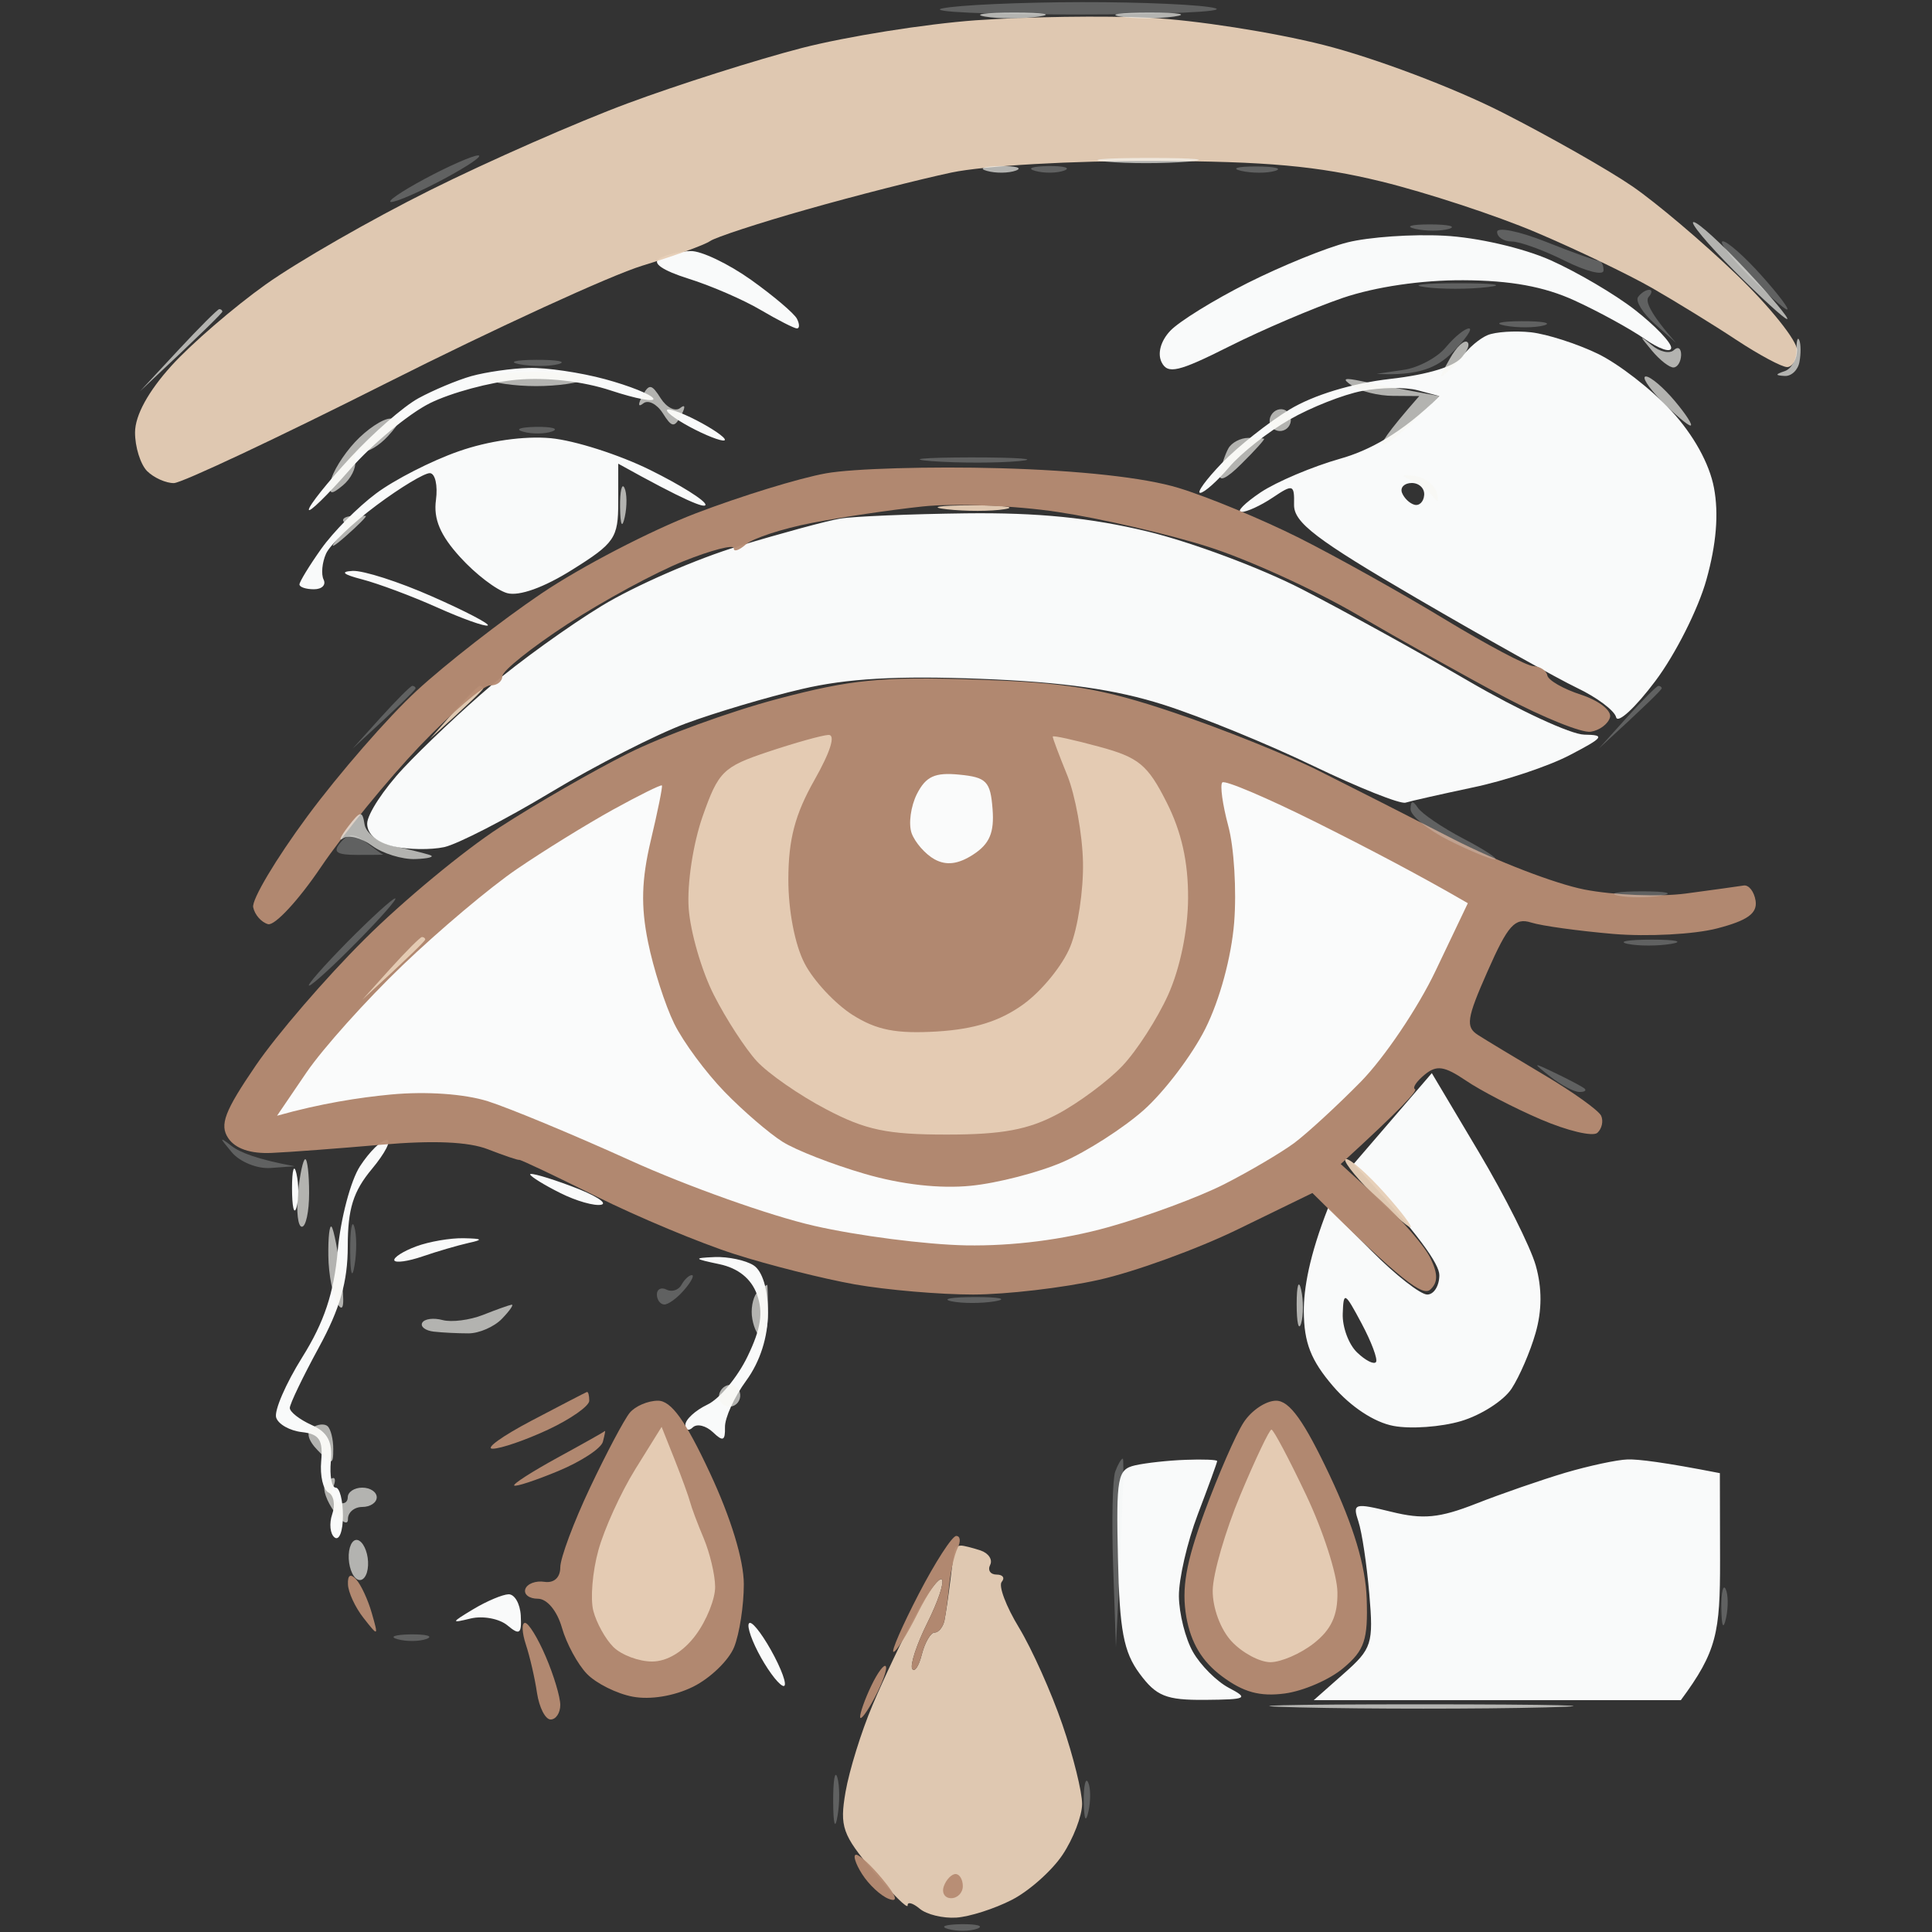 <svg version="1.2" xmlns="http://www.w3.org/2000/svg" viewBox="0 0 200 200" width="200" height="200">
	<rect x="0" y="0" width="200" height="200" fill="#333333" stroke="none"/>
	<title>1</title>
	<style>
		.s0 { opacity: .99;fill: #fbfcfc } 
		.s1 { opacity: .96;fill: #e6ceb6 } 
		.s2 { opacity: .96;fill: #b68c73 } 
		.s3 { opacity: .24;fill: #edf1f3 } 
		.s4 { opacity: .65;fill: #f7f7f3 } 
	</style>
	<g id="Background">
		<path id="Path 0" class="s0" d="m139.5 25.09c-2.2 0.55-6.86 2.45-10.36 4.21-3.5 1.76-7.1 3.99-8 4.95-0.99 1.05-1.34 2.35-0.89 3.25 0.63 1.26 1.73 1.01 7-1.64 3.44-1.73 8.72-3.98 11.75-5.02 3.39-1.15 8.19-1.86 12.5-1.83 4.88 0.02 8.36 0.66 11.5 2.1 2.47 1.13 5.74 2.92 7.25 3.97 1.51 1.06 2.75 1.47 2.75 0.92 0-0.55-1.69-2.31-3.75-3.92-2.06-1.61-6-3.92-8.75-5.15-2.84-1.26-7.6-2.36-11-2.53-3.3-0.18-7.8 0.14-10 0.69zm-71.25 1.68c-0.78 0.46 0.34 1.23 3 2.07 2.34 0.73 5.71 2.19 7.5 3.25 1.79 1.05 3.47 1.91 3.75 1.91 0.28 0 0.28-0.45 0-1-0.28-0.55-2.41-2.36-4.75-4.03-2.34-1.66-5.15-3.01-6.25-2.98-1.1 0.02-2.56 0.37-3.25 0.78z"/>
		<path id="Path 1" class="s1" d="m101 2.1c-5.22 0.38-13.33 1.67-18 2.87-4.67 1.21-12.78 3.78-18 5.72-5.23 1.94-14.45 5.99-20.5 9.01-6.05 3.01-13.7 7.4-17 9.75-3.3 2.35-7.69 6.14-9.75 8.41-2.4 2.65-3.76 5.13-3.77 6.89-0.01 1.51 0.56 3.32 1.25 4.02 0.7 0.69 1.95 1.25 2.77 1.24 0.82-0.01 10.72-4.67 22-10.35 11.28-5.68 23.2-11.15 26.5-12.16 3.3-1.01 6.45-2.15 7-2.54 0.55-0.39 5.05-1.87 10-3.27 4.95-1.41 11.7-3.13 15-3.83 3.39-0.71 12.53-1.23 21-1.2 11.64 0.04 16.9 0.52 23.5 2.13 4.68 1.15 11.88 3.51 16 5.26 4.13 1.75 9.53 4.34 12 5.75 2.47 1.42 6.41 3.84 8.75 5.39 2.34 1.54 4.7 2.81 5.25 2.81 0.55 0 1.01-0.79 1.03-1.75 0.02-0.96-2.79-4.48-6.25-7.81-3.45-3.33-8.31-7.44-10.78-9.14-2.47-1.7-8.55-5.15-13.5-7.67-5.02-2.55-13.2-5.64-18.5-6.98-5.22-1.32-13.33-2.58-18-2.81-4.67-0.23-12.78-0.11-18 0.26zm-2.13 158.15c-0.07 0.14-0.29 1.6-0.48 3.25-0.2 1.65-0.48 3.56-0.62 4.25-0.15 0.69-0.61 1.25-1.02 1.25-0.41 0-1 1.01-1.32 2.25-0.31 1.24-0.76 1.91-1 1.5-0.23-0.41 0.47-2.55 1.57-4.75 1.1-2.2 1.78-4.22 1.5-4.5-0.28-0.27-1.53 1.41-2.78 3.75-1.25 2.34-3.23 6.5-4.39 9.25-1.17 2.75-2.42 6.8-2.8 9-0.62 3.61-0.33 4.42 2.89 8.25 1.97 2.34 3.56 3.91 3.54 3.5-0.03-0.41 0.53-0.26 1.25 0.34 0.71 0.6 2.41 1.01 3.79 0.92 1.37-0.09 3.96-0.92 5.75-1.84 1.79-0.92 4.15-3.02 5.25-4.67 1.1-1.65 2.01-4.01 2.02-5.25 0-1.24-0.91-4.95-2.05-8.25-1.13-3.3-3.15-7.8-4.48-10-1.34-2.2-2.15-4.34-1.79-4.75 0.35-0.41 0.11-0.75-0.53-0.75-0.64 0-0.95-0.45-0.67-1 0.28-0.55-0.17-1.22-1-1.5-0.83-0.27-1.72-0.5-2-0.5-0.28 0-0.56 0.11-0.63 0.25z"/>
		<path id="Path 2" class="s2" d="m95.11 165c-1.71 3.3-2.89 6-2.61 6 0.28 0 1.4-1.8 2.5-4 1.1-2.2 2.22-3.78 2.5-3.5 0.28 0.28-0.4 2.3-1.5 4.5-1.1 2.2-1.8 4.34-1.57 4.75 0.24 0.41 0.69-0.26 1-1.5 0.32-1.24 0.91-2.25 1.32-2.25 0.41 0 0.87-0.56 1.02-1.25 0.14-0.69 0.37-2.38 0.5-3.75 0.14-1.38 0.52-3.06 0.86-3.75 0.35-0.69 0.28-1.25-0.14-1.25-0.42 0-2.17 2.7-3.88 6zm-4.91 9.5c-0.66 1.37-1.18 2.84-1.16 3.25 0.02 0.41 0.7-0.49 1.5-2 0.8-1.51 1.33-2.98 1.16-3.25-0.16-0.28-0.84 0.62-1.5 2zm-0.96 19.5c0.69 1.09 1.93 2.25 2.76 2.57q1.53 0.59-0.61-2c-1.16-1.41-2.4-2.57-2.76-2.57-0.36 0-0.09 0.9 0.61 2z"/>
		<path id="Path 3" class="s3" d="m97.55 0.87c-1.62 0.35 4.59 0.63 13.8 0.63 9.21 0 15.72-0.29 14.45-0.65-1.26-0.36-7.47-0.64-13.8-0.63-6.32 0.01-12.83 0.3-14.45 0.65zm-53.55 17.63c-2.48 1.33-4.05 2.41-3.5 2.41 0.55 0 3.02-1.08 5.5-2.41 2.48-1.33 4.05-2.41 3.5-2.41-0.55 0-3.02 1.08-5.5 2.41zm63.16-0.81c0.91 0.26 2.26 0.24 3-0.03 0.74-0.28-0.01-0.49-1.66-0.47-1.65 0.03-2.25 0.25-1.34 0.5zm21.34 0c1.1 0.25 2.68 0.25 3.5 0 0.82-0.25-0.07-0.46-2-0.46-1.93 0-2.6 0.21-1.5 0.46zm18 6c1.1 0.25 2.68 0.25 3.5 0 0.82-0.25-0.07-0.46-2-0.46-1.93 0-2.6 0.21-1.5 0.46zm8.48 0.32c0.01 0.55 0.7 0.99 1.52 0.99 0.82 0 3.3 0.9 5.5 2 2.2 1.1 4 1.55 4 1 0-0.55-0.22-1-0.5-1-0.28 0-2.76-0.89-5.52-1.99-2.76-1.09-5.01-1.54-5-1zm26.02 4.49c1.93 1.94 3.72 3.54 4 3.54 0.28 0-0.92-1.59-2.65-3.52-1.73-1.94-3.53-3.53-4-3.54-0.47-0.01 0.72 1.58 2.65 3.52zm-33.5 1.22c1.65 0.23 4.57 0.23 6.5 0 1.93-0.22 0.57-0.4-3-0.4-3.57 0-5.15 0.18-3.5 0.4zm22.07 1.03c-0.29 0.41 0.47 1.65 1.7 2.75l2.23 2c-2.72-3.1-3.2-4.34-2.84-4.75 0.37-0.41 0.4-0.75 0.06-0.75-0.34 0-0.86 0.34-1.15 0.75zm-83.32 155.75c0.01 2.39 0.2 2.99 0.45 1.5 0.24-1.38 0.23-3.18-0.02-4-0.25-0.82-0.44 0.3-0.43 2.5zm25.94 0c0.03 1.9 0.21 2.27 0.49 1 0.24-1.1 0.23-2.45-0.04-3-0.26-0.55-0.47 0.35-0.45 2zm-14.03 13.19c0.91 0.26 2.26 0.24 3-0.03 0.74-0.28-0.01-0.49-1.66-0.47-1.65 0.03-2.25 0.25-1.34 0.5z"/>
		<path id="Path 4" class="s4" d="m102 1.72c1.38 0.23 3.85 0.23 5.5 0 1.65-0.23 0.53-0.42-2.5-0.42-3.03 0-4.38 0.19-3 0.42zm14 0c1.38 0.23 3.85 0.23 5.5 0 1.65-0.23 0.53-0.42-2.5-0.42-3.03 0-4.38 0.19-3 0.42zm-1.5 15.01c2.2 0.21 6.03 0.21 8.5 0 2.47-0.21 0.67-0.38-4-0.38-4.67 0-6.7 0.17-4.5 0.38zm-12.34 0.96c0.91 0.26 2.26 0.24 3-0.03 0.74-0.28-0.01-0.49-1.66-0.47-1.65 0.03-2.25 0.25-1.34 0.5zm77.34 10.31c2.75 2.76 5.22 5.03 5.5 5.03 0.28 0-1.6-2.26-4.18-5.02-2.57-2.75-5.04-5.02-5.5-5.02-0.45-0.01 1.43 2.25 4.18 5.01zm-161.05 8.25l-3.95 4.25c6.61-6.2 8.52-8.11 8.52-8.25-0.01-0.14-0.15-0.25-0.32-0.25-0.16 0-2.08 1.91-4.25 4.25zm152.55 0.04c0.82 0.99 1.84 1.78 2.25 1.75 0.41-0.02 0.76-0.6 0.78-1.29 0.01-0.69-0.32-0.92-0.75-0.51-0.43 0.41-1.46 0.19-2.28-0.5-1.33-1.1-1.33-1.04 0 0.55zm14.97-0.04c0.02 0.96-0.53 1.94-1.22 2.17-1 0.34-1 0.44 0 0.5 0.69 0.04 1.38-0.61 1.53-1.46 0.16-0.85 0.15-1.86-0.02-2.25-0.17-0.39-0.3 0.08-0.29 1.04z"/>
		<path id="Path 5" fill-rule="evenodd" class="s0" d="m158.5 34.4c1.65 0.19 4.75 1.18 6.9 2.22 2.14 1.03 5.56 3.68 7.59 5.88 2.32 2.51 3.97 5.49 4.44 8q0.76 4-0.78 9.5c-0.84 3.03-3.22 7.75-5.29 10.5-2.06 2.75-3.89 4.44-4.06 3.75-0.16-0.69-1.99-2.06-4.05-3.04-2.06-0.99-9.51-5.15-16.54-9.25-10.46-6.1-12.78-7.87-12.75-9.71 0.04-2.11-0.1-2.16-2.21-0.74-1.24 0.83-2.7 1.5-3.25 1.49-0.55-0.01 0.35-0.92 2-2.03 1.65-1.1 5.36-2.67 8.25-3.49 2.89-0.81 6.37-2.6 10.25-6.48l-2.25-0.6c-1.24-0.34-3.82-0.3-5.75 0.07-1.93 0.37-5.3 1.7-7.5 2.96-2.2 1.25-5.01 3.47-6.25 4.92-1.24 1.46-2.59 2.66-3 2.67-0.41 0.01 0.6-1.38 2.25-3.09 1.65-1.71 4.8-4.2 7-5.54 2.46-1.49 6.45-2.71 10.38-3.16 4.04-0.46 6.79-1.32 7.5-2.32 0.62-0.88 1.8-1.88 2.62-2.22 0.82-0.34 2.85-0.47 4.5-0.29zm-12.08 17.85c0.5 0.14 0.96-0.31 1.01-1 0.06-0.69-0.52-1.25-1.28-1.25-0.76 0-1.22 0.45-1.02 1 0.21 0.55 0.78 1.11 1.29 1.25zm-91.67-14.16c1.79-0.05 5.33 0.47 7.88 1.16 2.54 0.69 4.79 1.59 5 2 0.2 0.41-1.77 0.04-4.38-0.82-2.89-0.96-6.7-1.4-9.75-1.12-2.75 0.25-6.8 1.34-9 2.43-2.2 1.1-5.93 4.19-8.28 6.87-2.36 2.69-4.27 4.55-4.25 4.14 0.01-0.41 1.94-2.83 4.28-5.36 2.34-2.54 5.51-5.31 7.06-6.16 1.54-0.84 4.01-1.88 5.5-2.3 1.48-0.41 4.15-0.8 5.94-0.84zm17.33 5.41c1.65 0.85 2.98 1.76 2.96 2.03-0.02 0.26-1.39-0.2-3.04-1.03-1.65-0.83-2.98-1.74-2.96-2.03 0.02-0.28 1.39 0.18 3.04 1.03zm-15.08 1.86c2.48 0.23 7.1 1.71 10.28 3.28 3.18 1.57 5.77 3.2 5.75 3.61-0.02 0.41-2.06-0.37-9.03-4.25v4c0 3.69-0.37 4.23-4.75 6.97-2.94 1.85-5.51 2.77-6.75 2.43-1.1-0.31-3.29-1.98-4.87-3.73-2.06-2.26-2.77-3.95-2.5-5.91 0.2-1.51-0.08-2.76-0.63-2.78-0.55-0.02-3.02 1.46-5.5 3.31-2.48 1.84-4.84 4.1-5.25 5.03-0.41 0.92-0.52 2.13-0.25 2.68 0.27 0.55-0.17 1-1 1-0.82 0-1.5-0.22-1.5-0.5 0-0.27 1.01-1.93 2.25-3.68 1.24-1.75 3.8-4.34 5.7-5.75 1.89-1.41 5.72-3.37 8.5-4.34 3.08-1.09 6.8-1.62 9.55-1.37zm43 7.78c7.44-0.09 12.91 0.46 18.75 1.87 4.54 1.09 11.74 3.78 16 5.97 4.26 2.19 12.03 6.47 17.25 9.51 5.22 3.04 10.62 5.54 12 5.56 2.21 0.03 2.03 0.28-1.5 2.12-2.2 1.15-6.7 2.65-10 3.34-3.3 0.7-6.45 1.41-7 1.58-0.55 0.17-4.82-1.53-9.5-3.78-4.68-2.26-11.65-5.11-15.5-6.34-5.04-1.61-10.36-2.36-19-2.7-8.64-0.33-13.82-0.04-18.5 1.06-3.58 0.83-8.97 2.44-12 3.56-3.03 1.12-9.33 4.33-14 7.14-4.67 2.81-9.63 5.35-11 5.66-1.38 0.3-3.74 0.27-5.25-0.07-1.72-0.39-2.75-1.27-2.74-2.37 0.01-0.96 1.7-3.55 3.77-5.75 2.06-2.2 6.12-6.03 9.02-8.5 2.9-2.47 8.07-6.2 11.49-8.28 3.41-2.08 9.81-4.87 14.21-6.2 4.4-1.33 9.12-2.61 10.5-2.84 1.37-0.22 7.22-0.47 13-0.54zm-63.5 5.96c1.1-0.06 4.81 1.13 8.24 2.65 3.43 1.51 6.02 2.86 5.75 3-0.27 0.14-2.63-0.7-5.24-1.87-2.61-1.17-6.1-2.47-7.75-2.9q-2.98-0.77-1-0.88zm111.72 51.99l4.88 8.2c2.69 4.52 5.33 9.78 5.88 11.71q0.99 3.5-0.02 7c-0.55 1.93-1.67 4.51-2.48 5.75-0.81 1.24-3.17 2.75-5.23 3.36-2.06 0.61-5.21 0.84-7 0.5-1.98-0.37-4.42-1.98-6.25-4.11-2.3-2.68-3.01-4.5-3.03-7.75-0.01-2.34 0.55-5.71 2.53-10.75l4.5 4.51c2.47 2.49 5.06 4.51 5.75 4.5 0.69 0 1.25-0.91 1.25-2.01 0-1.1-2-4.14-8.88-11.5zm-7.74 28.91c0.86 0.83 1.74 1.28 1.96 1 0.21-0.27-0.46-2.07-1.49-4-1.75-3.28-1.87-3.34-1.95-1-0.05 1.38 0.62 3.18 1.48 4zm-100.45-22c0.54 0-0.15 1.35-1.52 3-1.94 2.32-2.51 4.13-2.51 8 0 3.67-0.8 6.47-3 10.5-1.65 3.03-3 5.84-3 6.25 0 0.41 1.01 1.2 2.25 1.76 1.66 0.74 2.19 1.73 2 3.75-0.14 1.51 0.09 2.74 0.5 2.74 0.41 0 0.75 1.31 0.75 2.91 0 1.59-0.38 2.61-0.86 2.25-0.47-0.36-0.58-1.45-0.25-2.41 0.34-0.96 0.16-1.97-0.39-2.25-0.55-0.27-0.89-1.74-0.75-3.25 0.2-2.2-0.2-2.8-2-3-1.24-0.14-2.44-0.81-2.66-1.5-0.23-0.69 0.98-3.5 2.7-6.25 2.27-3.63 3.28-6.65 3.67-11.03 0.3-3.32 1.34-7.26 2.31-8.75 0.98-1.5 2.21-2.72 2.76-2.72zm-9.34 3.5c0.25 1.1 0.25 2.68 0 3.5-0.25 0.83-0.46-0.07-0.46-2 0-1.92 0.21-2.6 0.46-1.5zm28.44 1.29c2.41 0.89 3.81 1.76 3.12 1.92-0.69 0.16-2.6-0.38-4.25-1.21-1.65-0.82-3.05-1.69-3.12-1.92-0.06-0.23 1.85 0.31 4.25 1.21zm14.87 7.34c1.38-0.05 3.18 0.33 4 0.85 0.92 0.58 1.5 2.48 1.5 4.9 0 2.52-0.81 5.07-2.25 7.04-1.24 1.69-2.23 3.87-2.2 4.83 0.03 1.41-0.21 1.51-1.25 0.51-0.72-0.68-1.65-0.91-2.08-0.5-0.42 0.41-0.77 0.29-0.77-0.26 0-0.55 1.02-1.49 2.27-2.09 1.26-0.59 3.13-2.84 4.17-5 1.39-2.88 1.64-4.56 0.97-6.41-0.59-1.63-1.94-2.72-3.88-3.13-2.7-0.57-2.74-0.64-0.48-0.74zm48.75 20.99c1.79-0.07 3.25-0.01 3.25 0.13 0 0.14-0.9 2.61-2 5.5-1.1 2.89-1.98 6.71-1.96 8.5 0.02 1.79 0.67 4.38 1.45 5.75 0.78 1.38 2.45 3.05 3.71 3.72 2.1 1.1 1.88 1.21-2.45 1.25-4.04 0.03-5.05-0.38-6.78-2.72-1.65-2.23-2.08-4.48-2.24-11.93-0.19-8.43-0.05-9.21 1.78-9.63 1.1-0.25 3.45-0.51 5.24-0.57zm45.75-0.04c1.1-0.03 3.7 0.28 9.54 1.42l0.02 9c0.01 7.5-0.33 9.46-4.06 14.5h-38l3.11-2.75c2.92-2.58 3.08-3.09 2.64-8.25-0.26-3.02-0.76-6.4-1.13-7.5-0.62-1.88-0.42-1.94 3.41-1 3.28 0.81 4.97 0.65 8.77-0.84 2.59-1.02 6.73-2.45 9.2-3.19 2.48-0.73 5.4-1.36 6.5-1.39zm-115.86 13.96c0.63-0.02 1.2 0.97 1.27 2.21 0.1 1.9-0.12 2.06-1.39 1-0.84-0.69-2.53-1-3.77-0.71-2.1 0.51-2.09 0.45 0.25-0.96 1.38-0.83 3.02-1.52 3.64-1.54zm25 2.96c0.4 0 1.54 1.58 2.54 3.5 1 1.93 1.37 3.28 0.82 3-0.55-0.27-1.69-1.85-2.54-3.5-0.85-1.65-1.22-3-0.82-3z"/>
		<path id="Path 6" class="s1" d="m98 52.72c1.92 0.22 4.63 0.22 6-0.01 1.38-0.22-0.2-0.41-3.5-0.4-3.3 0.01-4.42 0.19-2.5 0.41zm-51.08 21.03l-2.42 2.75c4.3-3.88 5.54-5.11 5.53-5.25-0.02-0.14-0.18-0.25-0.36-0.25-0.18 0-1.42 1.24-2.75 2.75zm95.08 49.75c1.93 1.94 3.72 3.54 4 3.54 0.28 0-0.92-1.59-2.65-3.52-1.73-1.94-3.53-3.53-4-3.54-0.47-0.01 0.72 1.58 2.65 3.52z"/>
		<path id="Path 7" class="s2" d="m85.5 49c-2.75 0.49-8.83 2.36-13.5 4.15-4.67 1.79-11.86 5.52-15.97 8.3-4.11 2.78-9.91 7.3-12.89 10.05-2.98 2.75-8.07 8.6-11.32 13-3.25 4.4-5.78 8.64-5.61 9.42 0.16 0.78 0.85 1.56 1.54 1.75 0.69 0.18 3.16-2.48 5.48-5.92 2.33-3.44 6.94-9.08 10.25-12.55 3.31-3.46 6.58-6.27 7.27-6.25 0.69 0.03 1.25-0.4 1.25-0.95 0-0.55 3.04-2.98 6.75-5.4 3.71-2.42 9.11-5.35 12-6.5 2.89-1.16 5.23-1.76 5.21-1.35-0.03 0.41 0.53 0.24 1.25-0.39 0.71-0.63 3.76-1.63 6.79-2.22 3.03-0.59 8.2-1.36 11.5-1.71 3.3-0.35 9.6-0.1 14 0.57 4.4 0.66 11.38 2.27 15.5 3.58 4.13 1.3 11.1 4.48 15.5 7.05 4.4 2.57 11.26 6.41 15.25 8.53 3.99 2.11 8 3.73 8.92 3.59 0.91-0.14 1.81-0.81 2-1.5 0.18-0.69-1.16-1.73-2.99-2.33-1.83-0.59-3.4-1.49-3.5-2-0.1-0.5-0.74-0.94-1.43-0.96-0.69-0.01-4.85-2.22-9.25-4.89-4.4-2.67-11.15-6.44-15-8.38-3.85-1.93-9.47-4.26-12.5-5.18-3.5-1.07-10.22-1.81-18.5-2.04-7.15-0.2-15.25 0.03-18 0.53zm-5 23.35c-4.95 1.31-11.92 3.85-15.5 5.65-3.58 1.79-9.54 5.22-13.25 7.63-3.71 2.4-10.03 7.63-14.03 11.62-4.01 3.99-9.07 9.86-11.25 13.06-3.22 4.72-3.76 6.13-2.85 7.5 0.73 1.1 2.31 1.64 4.5 1.54 1.86-0.08 6.98-0.47 11.38-0.85q8-0.7 11 0.47c1.65 0.64 3.11 1.14 3.25 1.1 0.14-0.04 3.74 1.67 8 3.79 4.26 2.12 10.67 4.8 14.25 5.95 3.58 1.15 9.2 2.56 12.5 3.15 3.3 0.58 8.81 1.05 12.25 1.05 3.44-0.01 9.29-0.69 13-1.52 3.71-0.83 10.21-3.19 14.43-5.25l7.68-3.74c9.4 9.31 11.44 10.69 12.2 10 0.8-0.72 0.81-1.63 0.02-3.25-0.59-1.24-2.93-3.94-5.18-6l-4.11-3.75c6.36-5.81 7.97-7.61 7.69-7.75-0.29-0.14 0.16-0.81 1-1.5 1.24-1.02 2.03-0.9 4.27 0.61 1.51 1.03 5 2.84 7.75 4.02 2.75 1.18 5.39 1.81 5.86 1.39 0.47-0.43 0.64-1.22 0.39-1.77-0.26-0.55-2.9-2.44-5.86-4.2-2.96-1.76-6.07-3.63-6.89-4.16-1.3-0.83-1.17-1.71 1-6.61 2.1-4.76 2.82-5.56 4.5-5.03 1.1 0.35 4.93 0.87 8.5 1.18 3.57 0.3 8.41 0.04 10.75-0.57 3.16-0.82 4.18-1.56 3.99-2.86-0.15-0.96-0.71-1.68-1.25-1.58-0.55 0.09-3.24 0.46-5.99 0.83-2.75 0.36-7.47 0.17-10.5-0.42-3.03-0.6-9.1-2.94-13.5-5.19-4.4-2.26-10.7-5.46-14-7.11-3.3-1.65-10.05-4.36-15-6.02-7.43-2.51-11-3.1-20.5-3.41-9.74-0.32-12.88-0.02-20.5 2zm-15.31 73.9c-0.57 0.69-2.42 4.18-4.11 7.75-1.69 3.57-3.08 7.29-3.08 8.25 0 1.06-0.65 1.65-1.64 1.5-0.91-0.14-1.79 0.2-1.98 0.75-0.18 0.55 0.4 1 1.3 1 0.95 0 1.99 1.25 2.49 3 0.47 1.65 1.64 3.8 2.59 4.78 0.96 0.99 3.09 2.05 4.74 2.36 1.82 0.34 4.28-0.06 6.25-1.03 1.79-0.89 3.7-2.74 4.25-4.11 0.55-1.38 1-4.3 1-6.5 0-2.48-1.33-6.86-3.5-11.5-2.54-5.45-4.02-7.5-5.39-7.5-1.04 0-2.35 0.56-2.92 1.25zm63.55 1c-0.81 1.24-2.62 5.4-4.04 9.25-1.95 5.31-2.4 7.94-1.89 10.9 0.48 2.68 1.62 4.59 3.69 6.13 2.21 1.65 3.92 2.12 6.5 1.78 1.93-0.26 4.66-1.44 6.07-2.64 2.19-1.84 2.55-2.92 2.41-7.17-0.12-3.41-1.33-7.46-3.82-12.75-2.68-5.67-4.17-7.75-5.56-7.75-1.05 0-2.56 1.01-3.36 2.25zm-71.01 3.64c-2.63 1.44-4.65 2.73-4.5 2.89 0.15 0.15 2.2-0.52 4.56-1.5 2.36-0.98 4.44-2.34 4.62-3.03 0.18-0.69 0.28-1.19 0.21-1.11-0.07 0.08-2.27 1.32-4.89 2.75zm-21.71 13.11c0.02 0.82 0.75 2.4 1.62 3.5 1.52 1.94 1.55 1.93 0.85-0.5-0.39-1.38-1.12-2.95-1.62-3.5-0.58-0.64-0.89-0.46-0.85 0.5zm18.42 6.25c0.41 1.24 0.93 3.49 1.15 5 0.23 1.51 0.86 2.75 1.41 2.75 0.55 0 1-0.68 1-1.5 0-0.82-0.67-3.07-1.5-5-0.82-1.93-1.79-3.5-2.15-3.5-0.36 0-0.32 1.01 0.09 2.25zm43.27 25c-0.25 0.69 0.09 1.25 0.75 1.25 0.66 0 1.21-0.56 1.21-1.25 0-0.69-0.34-1.25-0.75-1.25-0.41 0-0.96 0.56-1.21 1.25z"/>
		<path id="Path 8" class="s3" d="m155.81 33.71c1.28 0.24 3.08 0.23 4-0.02 0.93-0.25-0.11-0.45-2.31-0.44-2.2 0.01-2.96 0.22-1.69 0.46zm-6.13 2.23c-0.88 1.07-2.86 2.13-4.39 2.35l-2.79 0.41c4.33 0.24 6.28-0.65 7.83-2.2 1.38-1.38 2.16-2.5 1.74-2.5-0.43 0-1.5 0.87-2.39 1.94zm-95.87 1.77c1.28 0.24 3.08 0.23 4-0.02 0.93-0.25-0.11-0.45-2.31-0.44-2.2 0.01-2.96 0.22-1.69 0.46zm0.35 6.98c0.91 0.26 2.26 0.24 3-0.03 0.74-0.28-0.01-0.49-1.66-0.47-1.65 0.03-2.25 0.25-1.34 0.5zm42.34 3.05c2.75 0.2 6.8 0.2 9-0.01 2.2-0.21-0.05-0.38-5-0.38-4.95 0.01-6.75 0.18-4 0.39zm-57.07 26.51l-2.93 3.25c5.07-4.65 6.53-6.11 6.52-6.25-0.01-0.14-0.16-0.25-0.34-0.25-0.17 0-1.63 1.46-3.25 3.25zm129 0l-2.93 3.25c5.07-4.65 6.53-6.11 6.52-6.25-0.01-0.14-0.16-0.25-0.34-0.25-0.17 0-1.63 1.46-3.25 3.25zm-22.41 9.5c-0.01 0.69 1.78 2.15 3.98 3.25 2.2 1.1 4.34 1.98 4.75 1.96 0.41-0.03-1.05-0.99-3.25-2.14-2.2-1.15-4.33-2.6-4.73-3.21-0.52-0.78-0.74-0.74-0.75 0.14zm-110.79 3.49c-0.81 0.97-0.4 1.26 1.76 1.26 1.55 0 2.75-0.01 2.67-0.03-0.09-0.02-0.88-0.59-1.76-1.27-1.28-0.97-1.83-0.96-2.67 0.04zm132.27 5.47c1.1 0.23 3.13 0.23 4.5 0 1.38-0.24 0.47-0.44-2-0.44-2.47 0-3.6 0.2-2.5 0.44zm-131.54 4.8c-2.45 2.49-4.24 4.52-3.96 4.52 0.27 0 2.5-2.03 4.95-4.52 2.45-2.48 4.23-4.51 3.96-4.51-0.27 0-2.5 2.03-4.95 4.51zm132.54 0.2c1.1 0.23 3.13 0.23 4.5 0 1.38-0.24 0.47-0.44-2-0.44-2.47 0-3.6 0.2-2.5 0.44zm-8 13.75c1.1 0.87 2.45 1.58 3 1.58 0.55 0.01 0.78-0.16 0.5-0.38-0.28-0.21-1.62-0.92-3-1.58-2.38-1.14-2.41-1.12-0.5 0.38zm-136.5 7.83c0.83 0.99 2.63 1.72 4 1.62l2.5-0.18c-3.87-0.71-5.67-1.44-6.5-2.08-1.33-1.02-1.33-0.95 0 0.64zm12.25 10.21c0.01 2.39 0.2 2.99 0.45 1.5 0.24-1.38 0.23-3.18-0.02-4-0.25-0.83-0.44 0.3-0.43 2.5zm34.3 3.5c-0.3 0.55-1 0.78-1.55 0.5-0.55-0.28-1-0.05-1 0.5 0 0.55 0.34 1.02 0.75 1.04 0.41 0.03 1.34-0.65 2.07-1.5 0.73-0.84 1.09-1.54 0.8-1.54-0.29 0-0.77 0.45-1.07 1zm27.95 1.71c1.1 0.23 3.13 0.23 4.5 0 1.38-0.24 0.48-0.44-2-0.44-2.47 0-3.6 0.2-2.5 0.44zm16.95 17.62c-0.28 0.74-0.38 5.12-0.22 9.75l0.29 8.42c0.76-15.12 0.86-19.5 0.71-19.5-0.16 0-0.51 0.6-0.78 1.33zm62.74 14.17c0.03 1.9 0.21 2.27 0.49 1 0.24-1.1 0.23-2.45-0.04-3-0.26-0.55-0.47 0.35-0.45 2zm-137.03 3.19c0.91 0.26 2.26 0.24 3-0.03 0.74-0.28-0.01-0.49-1.66-0.47-1.65 0.03-2.25 0.25-1.34 0.5z"/>
		<path id="Path 9" class="s4" d="m150.07 37.16c-1.26 2.25-1.23 2.28 0.56 0.61 1.03-0.95 1.61-2 1.3-2.33-0.31-0.34-1.15 0.44-1.86 1.72zm-99.72 2.07c0.63 0.41 2.95 0.74 5.15 0.74 2.2 0 4.52-0.33 5.15-0.74 0.64-0.4-1.68-0.73-5.15-0.73-3.47 0-5.79 0.33-5.15 0.73zm89.65 0.72c0.82 0.56 2.72 1.03 4.21 1.03l2.71 0.02c-3.43 3.91-4.1 5.04-3.72 5.03 0.39-0.02 1.85-1.15 3.25-2.53l2.55-2.5c-4.26-0.77-6.62-1.24-8-1.53-1.91-0.41-2.15-0.29-1 0.48zm32 1.55c1.38 1.4 2.72 2.55 3 2.55 0.28 0-0.45-1.14-1.61-2.52-1.16-1.39-2.51-2.54-3-2.56-0.49-0.01 0.24 1.13 1.61 2.53zm-105.51-0.5c-0.47 0.88-0.43 1.19 0.1 0.76 0.5-0.4 1.4 0.05 2.01 1 0.95 1.51 1.21 1.54 1.91 0.24 0.47-0.88 0.43-1.19-0.1-0.76-0.5 0.4-1.4-0.05-2.01-1-0.95-1.51-1.21-1.54-1.91-0.24zm65.1 1.98c-0.33 0.56-0.14 1.25 0.41 1.52 0.55 0.28 1.23 0.05 1.5-0.5 0.28-0.55 0.09-1.23-0.41-1.52-0.51-0.28-1.18-0.06-1.5 0.5zm-94.84 2.78c-1.24 1.34-2.37 3.17-2.51 4.08-0.21 1.37 0.01 1.44 1.25 0.41 0.83-0.69 1.4-1.81 1.26-2.5-0.14-0.69 0.2-1.15 0.75-1.02 0.55 0.13 1.75-0.59 2.66-1.58 1.32-1.44 1.37-1.82 0.25-1.82-0.77 0-2.42 1.1-3.66 2.43zm90.41 0.66c-0.33 0.59-0.72 1.76-0.87 2.58-0.17 0.95 0.65 0.59 2.24-1 1.39-1.37 2.43-2.54 2.33-2.58-0.11-0.05-0.85-0.09-1.64-0.09-0.8 0-1.73 0.49-2.06 1.09zm-62.97 6.08c0.03 1.9 0.21 2.27 0.49 1 0.24-1.1 0.23-2.45-0.04-3-0.26-0.55-0.47 0.35-0.45 2zm-28.61 1.5c0.22 0.28-0.15 1.18-0.82 2-0.67 0.83-0.21 0.6 1.04-0.5 1.25-1.1 2.18-2.04 2.07-2.08-0.11-0.05-0.77-0.05-1.45 0-0.69 0.04-1.07 0.31-0.84 0.58zm0.44 31.59c-0.8 1.05-1.02 1.59-0.49 1.19 0.53-0.39 1.87-0.05 2.97 0.76 1.1 0.81 3.13 1.44 4.5 1.39 1.38-0.05 2.05-0.24 1.5-0.42-0.55-0.18-2.24-0.6-3.75-0.92-1.51-0.33-2.87-1.34-3.01-2.25-0.23-1.46-0.43-1.43-1.72 0.25zm-5.17 37.9c-0.19 1.93-0.01 3.5 0.4 3.5 0.41 0.01 0.75-1.56 0.75-3.49 0-1.92-0.18-3.5-0.4-3.5-0.22 0-0.56 1.57-0.75 3.49zm3.14 6.51c0.02 1.93 0.46 4.18 0.97 5q0.93 1.48 0.35-3c-0.32-2.47-0.76-4.72-0.98-5-0.21-0.27-0.37 1.07-0.34 3zm100.24 5c0 1.93 0.21 2.82 0.46 2 0.25-0.82 0.25-2.4 0-3.5-0.25-1.1-0.46-0.43-0.46 1.5zm-55.73-1.33c-0.46 0.36-0.76 1.49-0.67 2.5 0.1 1.01 0.51 2.01 0.92 2.23 0.41 0.23 0.75-0.9 0.75-2.5 0-1.59-0.04-2.9-0.08-2.9-0.05 0-0.46 0.3-0.92 0.67zm-3.91 10.31c-0.33 0.56-0.14 1.24 0.41 1.52 0.55 0.28 1.23 0.05 1.5-0.5 0.28-0.55 0.09-1.23-0.41-1.52-0.51-0.28-1.18-0.06-1.5 0.5zm-42.27 3.82c-0.66 0.45-0.45 1.29 0.58 2.35 1.48 1.53 1.6 1.52 1.6-0.16 0-0.99-0.26-2.05-0.58-2.34-0.31-0.3-1.04-0.23-1.6 0.15zm1.32 5.95c-0.26 0.41 0.18 1.65 0.97 2.75 0.78 1.1 1.42 1.44 1.41 0.75-0.01-0.69 0.66-1.25 1.48-1.25 0.83 0 1.5-0.45 1.5-1 0-0.55-0.67-1-1.5-1-0.82 0-1.5 0.45-1.5 1 0 0.55-0.45 0.78-1 0.5-0.55-0.28-0.79-0.95-0.54-1.5 0.26-0.55 0.28-1 0.05-1-0.23 0-0.62 0.34-0.87 0.75zm2.46 7.19c-0.05 1.13 0.35 2.28 0.9 2.56 0.55 0.28 1.05-0.37 1.1-1.44 0.06-1.07-0.35-2.22-0.9-2.56-0.55-0.34-1.04 0.31-1.1 1.44zm98.4 15.81c7.15 0.17 18.63 0.17 25.5 0 6.88-0.17 1.03-0.32-13-0.32-14.02 0-19.65 0.15-12.5 0.32z"/>
		<path id="Path 10" class="s0" d="m94.92 82.19c-0.64 1.27-0.89 3.1-0.55 4.06 0.35 0.96 1.42 2.18 2.38 2.71 1.22 0.66 2.44 0.51 4-0.5 1.69-1.1 2.19-2.27 2-4.71-0.22-2.86-0.63-3.29-3.45-3.56-2.52-0.25-3.45 0.18-4.38 2zm-31.49 1.64c-2.71 1.5-7.18 4.26-9.93 6.14-2.75 1.87-8.08 6.36-11.84 9.97-3.77 3.61-8.23 8.59-9.92 11.06l-3.06 4.5c4.51-1.27 8.52-1.89 11.82-2.2 3.64-0.34 7.57-0.06 10 0.7 2.2 0.7 8.84 3.45 14.75 6.13 5.91 2.68 14.46 5.72 19 6.76 4.54 1.04 11.62 1.95 15.75 2.03 4.86 0.08 10.05-0.58 14.75-1.89 3.99-1.12 9.39-3.12 12-4.45 2.61-1.33 5.86-3.25 7.22-4.25 1.35-1.01 4.45-3.86 6.88-6.33 2.43-2.47 5.93-7.65 7.76-11.5l3.34-7c-5-2.91-10.62-5.84-15.71-8.38-5.09-2.54-9.47-4.4-9.71-4.12-0.25 0.28 0.03 2.3 0.62 4.5 0.6 2.2 0.87 6.7 0.61 10-0.29 3.58-1.49 8.01-2.99 11-1.38 2.75-4.26 6.54-6.39 8.43-2.13 1.88-5.91 4.3-8.38 5.37-2.47 1.07-6.75 2.18-9.5 2.45-3.19 0.32-7.17-0.12-11-1.24-3.3-0.96-7.13-2.45-8.5-3.32-1.38-0.87-4.08-3.19-6-5.17-1.92-1.98-4.27-5.15-5.21-7.06-0.93-1.9-2.16-5.71-2.71-8.46-0.75-3.69-0.67-6.44 0.29-10.5 0.72-3.02 1.24-5.59 1.15-5.69-0.09-0.11-2.39 1.03-5.09 2.52zm-20.36 45.2c-1.34 0.5-2.35 1.15-2.25 1.44 0.1 0.29 1.42 0.11 2.93-0.41 1.51-0.52 3.65-1.14 4.75-1.39 1.57-0.34 1.46-0.45-0.5-0.49-1.38-0.03-3.59 0.35-4.93 0.85z"/>
		<path id="Path 11" class="s1" d="m79.5 77.83c-4.64 1.55-5.13 2.03-6.76 6.67-0.99 2.82-1.62 6.96-1.45 9.5 0.17 2.47 1.35 6.53 2.61 9 1.25 2.47 3.26 5.56 4.44 6.85 1.19 1.29 4.41 3.53 7.16 4.97 4.1 2.16 6.34 2.63 12.5 2.63 5.75 0 8.44-0.5 11.5-2.13 2.2-1.18 5.21-3.42 6.69-4.98 1.48-1.56 3.61-4.87 4.73-7.34 1.23-2.73 2.05-6.66 2.07-10 0.02-3.77-0.68-6.9-2.23-9.96-1.96-3.88-2.88-4.64-7.01-5.75-2.61-0.71-4.76-1.18-4.77-1.04-0.02 0.14 0.66 1.94 1.5 4 0.83 2.06 1.57 6.11 1.63 9 0.06 2.89-0.53 6.83-1.32 8.75-0.78 1.93-2.97 4.61-4.86 5.97-2.41 1.74-5.06 2.57-8.93 2.81-4.23 0.25-6.25-0.14-8.75-1.72-1.79-1.14-4.02-3.52-4.95-5.31-1.01-1.92-1.7-5.49-1.69-8.75 0.01-4.11 0.69-6.7 2.7-10.25 1.67-2.95 2.22-4.72 1.44-4.67-0.69 0.04-3.5 0.83-6.25 1.75zm-39.07 22.42l-2.93 3.25c5.07-4.65 6.53-6.11 6.52-6.25-0.01-0.14-0.16-0.25-0.34-0.25-0.17 0-1.63 1.46-3.25 3.25zm25.33 51.85c-1.5 2.42-3.22 6.2-3.82 8.4-0.61 2.2-0.84 5.01-0.52 6.25 0.32 1.24 1.25 2.93 2.08 3.75 0.83 0.82 2.63 1.5 4 1.5 1.57 0 3.26-1.03 4.53-2.75 1.12-1.51 2.02-3.76 2-5-0.01-1.24-0.55-3.49-1.18-5-0.64-1.51-1.27-3.2-1.41-3.75-0.14-0.55-0.86-2.53-1.6-4.4l-1.35-3.39zm62.65 2.64c-1.56 3.72-2.85 8.17-2.87 9.9-0.02 1.81 0.81 4.05 1.96 5.28 1.1 1.18 2.9 2.14 4 2.15 1.1 0 3.12-0.87 4.5-1.95 1.8-1.41 2.49-2.88 2.45-5.29-0.02-1.83-1.48-6.37-3.25-10.09-1.76-3.71-3.37-6.75-3.58-6.75-0.21 0-1.66 3.04-3.21 6.75z"/>
		<path id="Path 12" class="s2" d="m55 147.08c-3.02 1.59-4.83 2.89-4 2.89 0.83 0 3.41-0.89 5.75-1.98 2.34-1.1 4.25-2.44 4.25-2.99 0-0.55-0.11-0.96-0.25-0.9-0.14 0.05-2.73 1.39-5.75 2.98z"/>
		<path id="Path 13" class="s4" d="m146 49.67c0.82 0.35 1.87 1.12 2.33 1.73q0.8 1.05 0.41-0.4c-0.22-0.83-1.27-1.6-2.32-1.73q-2.01-0.26-0.42 0.4zm-96 86.45c-1.38 0.54-3.26 0.78-4.19 0.53-0.93-0.25-1.87-0.13-2.1 0.28-0.22 0.4 0.32 0.82 1.2 0.92 0.87 0.1 2.49 0.18 3.59 0.18 1.1 0 2.66-0.68 3.46-1.51 0.81-0.84 1.26-1.49 1-1.46-0.25 0.04-1.58 0.51-2.96 1.06z"/>
	</g>
</svg>